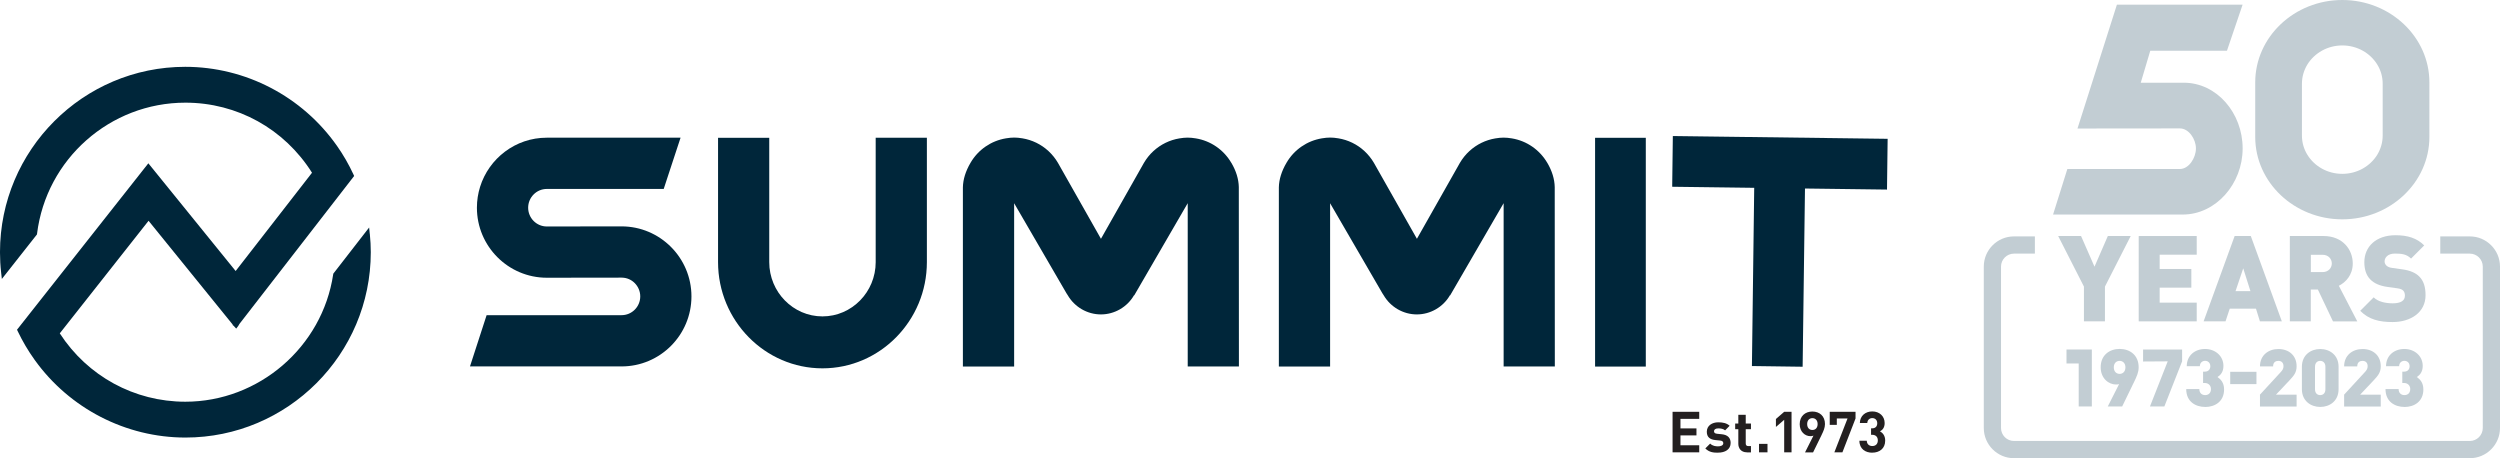 <?xml version="1.0" encoding="UTF-8"?>
<svg xmlns="http://www.w3.org/2000/svg" xmlns:xlink="http://www.w3.org/1999/xlink" id="Layer_1" version="1.1" viewBox="0 0 468.8 85.92">
  <!-- Generator: Adobe Illustrator 29.5.0, SVG Export Plug-In . SVG Version: 2.1.0 Build 137)  -->
  <defs>
    <style>
      .st0 {
        fill: #00263a;
      }

      .st1 {
        fill: none;
      }

      .st2 {
        clip-path: url(#clippath-1);
      }

      .st3 {
        fill: #231f20;
      }

      .st4 {
        fill: #c2cdd3;
      }

      .st5 {
        clip-path: url(#clippath);
      }
    </style>
    <clipPath id="clippath">
      <rect class="st1" y="12.53" width="353.97" height="72.36"></rect>
    </clipPath>
    <clipPath id="clippath-1">
      <rect class="st1" x="372" width="96.8" height="85.92"></rect>
    </clipPath>
  </defs>
  <g class="st5">
    <g>
      <path class="st0" d="M116.56,42.45l-14.01.02h-.01c-1.93,0-3.5-1.58-3.5-3.52,0-.97.39-1.85,1.03-2.49.63-.64,1.51-1.03,2.47-1.03h21.92l.8-2.44,2.36-7.17h-25.09c-5.87,0-10.85,3.89-12.51,9.23-.38,1.23-.59,2.54-.59,3.9,0,7.24,5.88,13.13,13.11,13.13l14.02-.02c.97,0,1.84.39,2.47,1.03.63.64,1.03,1.52,1.03,2.49,0,1.94-1.57,3.52-3.5,3.52h-25.31l-1.41,4.34-1.71,5.27h28.43c7.23,0,13.1-5.89,13.1-13.13s-5.88-13.13-13.11-13.13"></path>
      <path class="st0" d="M230.9,30.54c-1.43-2.45-3.86-4.13-6.65-4.59-1.16-.19-1.93-.19-3.08,0-1.82.3-3.5,1.12-4.87,2.37-.71.65-1.31,1.4-1.79,2.22l-8.06,14.24-8.07-14.25c-.48-.82-1.08-1.56-1.79-2.22-1.36-1.25-3.05-2.07-4.87-2.37-1.16-.19-1.92-.19-3.08,0-2.79.46-5.22,2.13-6.65,4.59-.92,1.57-1.4,3.11-1.43,4.6v33.6h9.61v-30.62l9.81,16.88.24.37c1.29,2.22,3.68,3.6,6.22,3.6s4.93-1.37,6.21-3.59l.04.02,10.03-17.29v30.62h9.6l-.02-33.64c-.03-1.49-.5-3.03-1.4-4.55"></path>
      <path class="st0" d="M290.15,30.54c-1.44-2.45-3.86-4.13-6.65-4.59-1.16-.19-1.93-.19-3.08,0-1.82.3-3.5,1.12-4.87,2.37-.71.65-1.31,1.4-1.79,2.22l-8.06,14.24-8.07-14.25c-.48-.82-1.08-1.56-1.79-2.22-1.36-1.25-3.05-2.07-4.87-2.37-1.16-.19-1.92-.19-3.08,0-2.79.46-5.22,2.13-6.65,4.59-.92,1.57-1.4,3.11-1.43,4.6v33.6h9.61v-30.62l9.8,16.88.24.37c1.29,2.22,3.68,3.6,6.22,3.6s4.93-1.37,6.21-3.59l.04.02,10.03-17.29v30.62h9.6l-.02-33.64c-.03-1.5-.5-3.03-1.4-4.56"></path>
      <rect class="st0" x="299.11" y="25.84" width="9.51" height="42.9"></rect>
      <polygon class="st0" points="313.69 25.51 313.57 35.02 328.95 35.22 328.52 68.64 338.03 68.77 338.47 35.35 353.85 35.55 353.97 26.03 313.69 25.51"></polygon>
      <path class="st0" d="M164.21,49.15c0,5.61-4.48,10.18-9.98,10.18s-9.98-4.57-9.98-10.18v-23.31h-9.6v23.31c0,10.98,8.79,19.92,19.58,19.92s19.58-8.94,19.58-19.92v-23.32h-9.6v23.32Z"></path>
      <path class="st0" d="M69.34,43.86l-.12-1.2-6.72,8.66-.02.12c-2.03,13.62-13.95,23.89-27.73,23.89-9.55,0-18.33-4.79-23.54-12.82l16.65-21.11,15.79,19.48-.04.06.23.18.45.5.37-.47.25-.42h0l21.5-27.73-.12-.27c-.87-1.88-1.91-3.69-3.1-5.38-6.52-9.28-17.16-14.82-28.45-14.82-19.15,0-34.74,15.59-34.74,34.76,0,1.28.07,2.58.22,3.86l.13,1.16,6.58-8.35.02-.13c1.73-14.01,13.69-24.58,27.82-24.58,9.71,0,18.56,4.91,23.74,13.14l-14.32,18.43-16.37-20.2L3.19,61.83l.13.27c.89,1.87,1.96,3.69,3.19,5.4,6.54,9.11,17.1,14.55,28.26,14.55,19.17,0,34.76-15.59,34.76-34.76,0-1.11-.06-2.23-.18-3.43"></path>
      <polygon class="st3" points="313.64 84.82 313.64 77.22 318.64 77.22 318.64 78.55 315.12 78.55 315.12 80.33 318.12 80.33 318.12 81.65 315.12 81.65 315.12 83.5 318.64 83.5 318.64 84.82 313.64 84.82"></polygon>
      <path class="st3" d="M322.15,84.89c-.88,0-1.66-.09-2.37-.8l.91-.91c.45.46,1.06.52,1.48.52.48,0,.98-.16.98-.58,0-.28-.14-.47-.59-.51l-.9-.09c-.98-.1-1.6-.53-1.6-1.56,0-1.16,1.01-1.77,2.15-1.77.88,0,1.59.16,2.13.65l-.85.86c-.32-.29-.8-.37-1.29-.37-.56,0-.79.26-.79.53s.16.44.58.48l.88.09c1.1.11,1.66.68,1.66,1.63,0,1.23-1.05,1.82-2.36,1.82"></path>
      <path class="st3" d="M327.58,84.82c-1.13,0-1.61-.8-1.61-1.59v-2.75h-.59v-1.06h.59v-1.64h1.39v1.64h.98v1.06h-.98v2.67c0,.32.15.5.48.5h.5v1.18h-.76Z"></path>
      <rect class="st3" x="329.85" y="83.24" width="1.59" height="1.58"></rect>
      <polygon class="st3" points="334.57 84.82 334.57 78.72 333.02 80.06 333.02 78.57 334.57 77.22 335.95 77.22 335.95 84.82 334.57 84.82"></polygon>
      <path class="st3" d="M341.6,81.54l-1.61,3.29h-1.51l1.58-3.14c-.18.07-.38.1-.57.1-1.03,0-2.01-.84-2.01-2.25,0-1.5,1.03-2.37,2.37-2.37s2.37.84,2.37,2.35c0,.69-.29,1.34-.63,2.03M339.86,78.41c-.57,0-.98.41-.98,1.11s.4,1.11.98,1.11.98-.41.98-1.11-.42-1.11-.98-1.11"></path>
      <polygon class="st3" points="345.49 84.82 343.98 84.82 346.45 78.47 344.44 78.47 344.44 79.67 343.11 79.67 343.11 77.22 347.95 77.22 347.95 78.47 345.49 84.82"></polygon>
      <path class="st3" d="M351.09,84.89c-1.24,0-2.4-.65-2.42-2.24h1.39c.02.68.49.99,1.04.99.6,0,1.03-.37,1.03-1.06,0-.63-.38-1.05-1.07-1.05h-.2v-1.21h.2c.67,0,.96-.42.96-.95,0-.64-.43-.97-.93-.97s-.91.34-.94.92h-1.39c.03-1.36,1.05-2.17,2.33-2.17,1.35,0,2.32.9,2.32,2.18,0,.82-.37,1.29-.88,1.56.54.29.98.81.98,1.73,0,1.52-1.11,2.26-2.41,2.26"></path>
    </g>
  </g>
  <g class="st2">
    <g>
      <path class="st4" d="M409.49,15.52h-8.06l1.79-6.01h14.38l2.93-8.63h-23.57l-7.39,23.22,19.21-.02c1.65,0,3,1.98,3,3.76s-1.34,3.85-3,3.85h-21.11l-2.68,8.54h24.33c6.18,0,11.22-5.74,11.22-12.39s-4.85-12.33-11.04-12.33"></path>
      <polygon class="st4" points="394.72 53.74 394.72 60.26 390.78 60.26 390.78 53.74 385.95 44.26 390.24 44.26 392.76 50.01 395.26 44.26 399.55 44.26 394.72 53.74"></polygon>
      <polygon class="st4" points="401.05 60.26 401.05 44.26 411.93 44.26 411.93 47.76 404.98 47.76 404.98 50.44 410.92 50.44 410.92 53.94 404.98 53.94 404.98 56.75 411.93 56.75 411.93 60.26 401.05 60.26"></polygon>
      <path class="st4" d="M423.78,60.26l-.74-2.38h-4.92l-.79,2.38h-4.11l5.82-16h3.03l5.82,16h-4.11ZM420.65,50.32l-1.44,4.27h2.79l-1.35-4.27Z"></path>
      <path class="st4" d="M437.48,60.26l-2.83-5.96h-1.33v5.96h-3.93v-16h6.34c3.55,0,5.46,2.52,5.46,5.15,0,2.18-1.35,3.55-2.61,4.18l3.46,6.68h-4.56ZM435.55,47.78h-2.22v3.24h2.22c1.08,0,1.71-.79,1.71-1.62s-.63-1.62-1.71-1.62"></path>
      <path class="st4" d="M448.66,60.39c-2.45,0-4.45-.45-6.07-2.11l2.52-2.52c.83.83,2.29,1.12,3.57,1.12,1.55,0,2.29-.52,2.29-1.44,0-.38-.09-.7-.31-.94-.2-.2-.54-.36-1.06-.43l-1.93-.27c-1.42-.2-2.49-.67-3.21-1.42-.74-.76-1.1-1.84-1.1-3.21,0-2.92,2.2-5.06,5.84-5.06,2.29,0,4.02.54,5.39,1.91l-2.47,2.47c-.83-.83-1.75-.94-3.03-.94-1.37,0-1.93.79-1.93,1.48,0,.2.07.49.31.74.2.2.54.41,1.1.47l1.93.27c1.44.2,2.47.65,3.15,1.33.85.83,1.19,2.02,1.19,3.51,0,3.26-2.81,5.04-6.18,5.04"></path>
      <path class="st4" d="M463.14,44.33h-5.54v3.23h5.54c1.34,0,2.43,1.09,2.43,2.43v30.27c0,1.34-1.09,2.43-2.43,2.43h-85.48c-1.34,0-2.43-1.09-2.43-2.43v-30.27c0-1.34,1.09-2.43,2.43-2.43h3.92v-3.23h-3.92c-3.12,0-5.66,2.54-5.66,5.66v30.27c0,3.12,2.54,5.66,5.66,5.66h85.48c3.12,0,5.66-2.54,5.66-5.66v-30.27c0-3.12-2.54-5.66-5.66-5.66"></path>
      <polygon class="st4" points="389.8 76.22 389.8 68.16 387.51 68.16 387.51 65.54 392.26 65.54 392.26 76.22 389.8 76.22"></polygon>
      <path class="st4" d="M400.1,71.79l-2.15,4.43h-2.7l2.12-4.19c-.21.07-.44.07-.6.07-1.31,0-2.85-1.11-2.85-3.23,0-2.27,1.64-3.44,3.56-3.44s3.56,1.17,3.56,3.44c0,.93-.33,1.68-.93,2.91M397.47,67.67c-.6,0-1.09.42-1.09,1.22s.5,1.22,1.09,1.22,1.09-.42,1.09-1.22-.5-1.22-1.09-1.22"></path>
      <polygon class="st4" points="405.86 76.22 403.16 76.22 406.49 67.76 401.87 67.79 401.87 65.54 409.19 65.54 409.19 67.76 405.86 76.22"></polygon>
      <path class="st4" d="M413.52,76.31c-1.77,0-3.56-.95-3.56-3.35h2.46c0,.75.48,1.13,1.09,1.13s1.09-.38,1.09-1.14c0-.65-.48-1.13-1.14-1.13h-.34v-2.13h.34c.73,0,1.02-.53,1.02-1.01,0-.68-.47-1.02-.98-1.02s-.98.36-.98,1.01h-2.46c0-2.01,1.53-3.23,3.44-3.23s3.44,1.32,3.44,3.17c0,1.17-.57,1.74-1.11,2.09.59.41,1.23,1.05,1.23,2.33,0,2.24-1.68,3.29-3.56,3.29"></path>
      <rect class="st4" x="418.21" y="69.72" width="4.92" height="2.31"></rect>
      <path class="st4" d="M423.79,76.22v-2.22l3.87-4.2c.39-.42.54-.69.54-1.14,0-.59-.33-.99-.96-.99-.45,0-.99.21-.99,1.04h-2.46c0-2.1,1.59-3.26,3.45-3.26,1.98,0,3.42,1.22,3.42,3.23,0,1.13-.47,1.72-1.32,2.63l-2.55,2.7h3.87v2.22h-6.87Z"></path>
      <path class="st4" d="M435.09,76.31c-1.77,0-3.44-1.13-3.44-3.33v-4.2c0-2.21,1.66-3.33,3.44-3.33s3.44,1.13,3.44,3.33v4.2c0,2.21-1.66,3.33-3.44,3.33M436.06,68.78c0-.75-.45-1.11-.98-1.11s-.97.36-.97,1.11v4.22c0,.75.45,1.09.97,1.09s.98-.34.98-1.09v-4.22Z"></path>
      <path class="st4" d="M439.57,76.22v-2.22l3.87-4.2c.39-.42.54-.69.54-1.14,0-.59-.33-.99-.96-.99-.45,0-.99.21-.99,1.04h-2.46c0-2.1,1.59-3.26,3.45-3.26,1.98,0,3.42,1.22,3.42,3.23,0,1.13-.47,1.72-1.32,2.63l-2.55,2.7h3.87v2.22h-6.87Z"></path>
      <path class="st4" d="M450.89,76.31c-1.77,0-3.56-.95-3.56-3.35h2.46c0,.75.48,1.13,1.09,1.13s1.09-.38,1.09-1.14c0-.65-.48-1.13-1.14-1.13h-.35v-2.13h.35c.73,0,1.02-.53,1.02-1.01,0-.68-.47-1.02-.98-1.02s-.98.36-.98,1.01h-2.46c0-2.01,1.53-3.23,3.44-3.23s3.44,1.32,3.44,3.17c0,1.17-.57,1.74-1.11,2.09.59.41,1.23,1.05,1.23,2.33,0,2.24-1.68,3.29-3.56,3.29"></path>
      <path class="st4" d="M455.56,15.45c0-8.52-7.33-15.45-16.33-15.45s-16.33,6.93-16.33,15.45v10.23c0,8.52,7.33,15.45,16.33,15.45s16.33-6.93,16.33-15.45v-10.23ZM439.23,32.6c-2.79,0-5.23-1.43-6.54-3.56-.66-1.06-1.03-2.29-1.03-3.61v-9.74c0-1.31.38-2.55,1.03-3.61,1.32-2.13,3.76-3.56,6.54-3.56s5.23,1.43,6.54,3.56c.66,1.06,1.03,2.29,1.03,3.61v9.74c0,1.31-.38,2.55-1.03,3.61-1.32,2.13-3.76,3.56-6.54,3.56"></path>
    </g>
  </g>
</svg>
